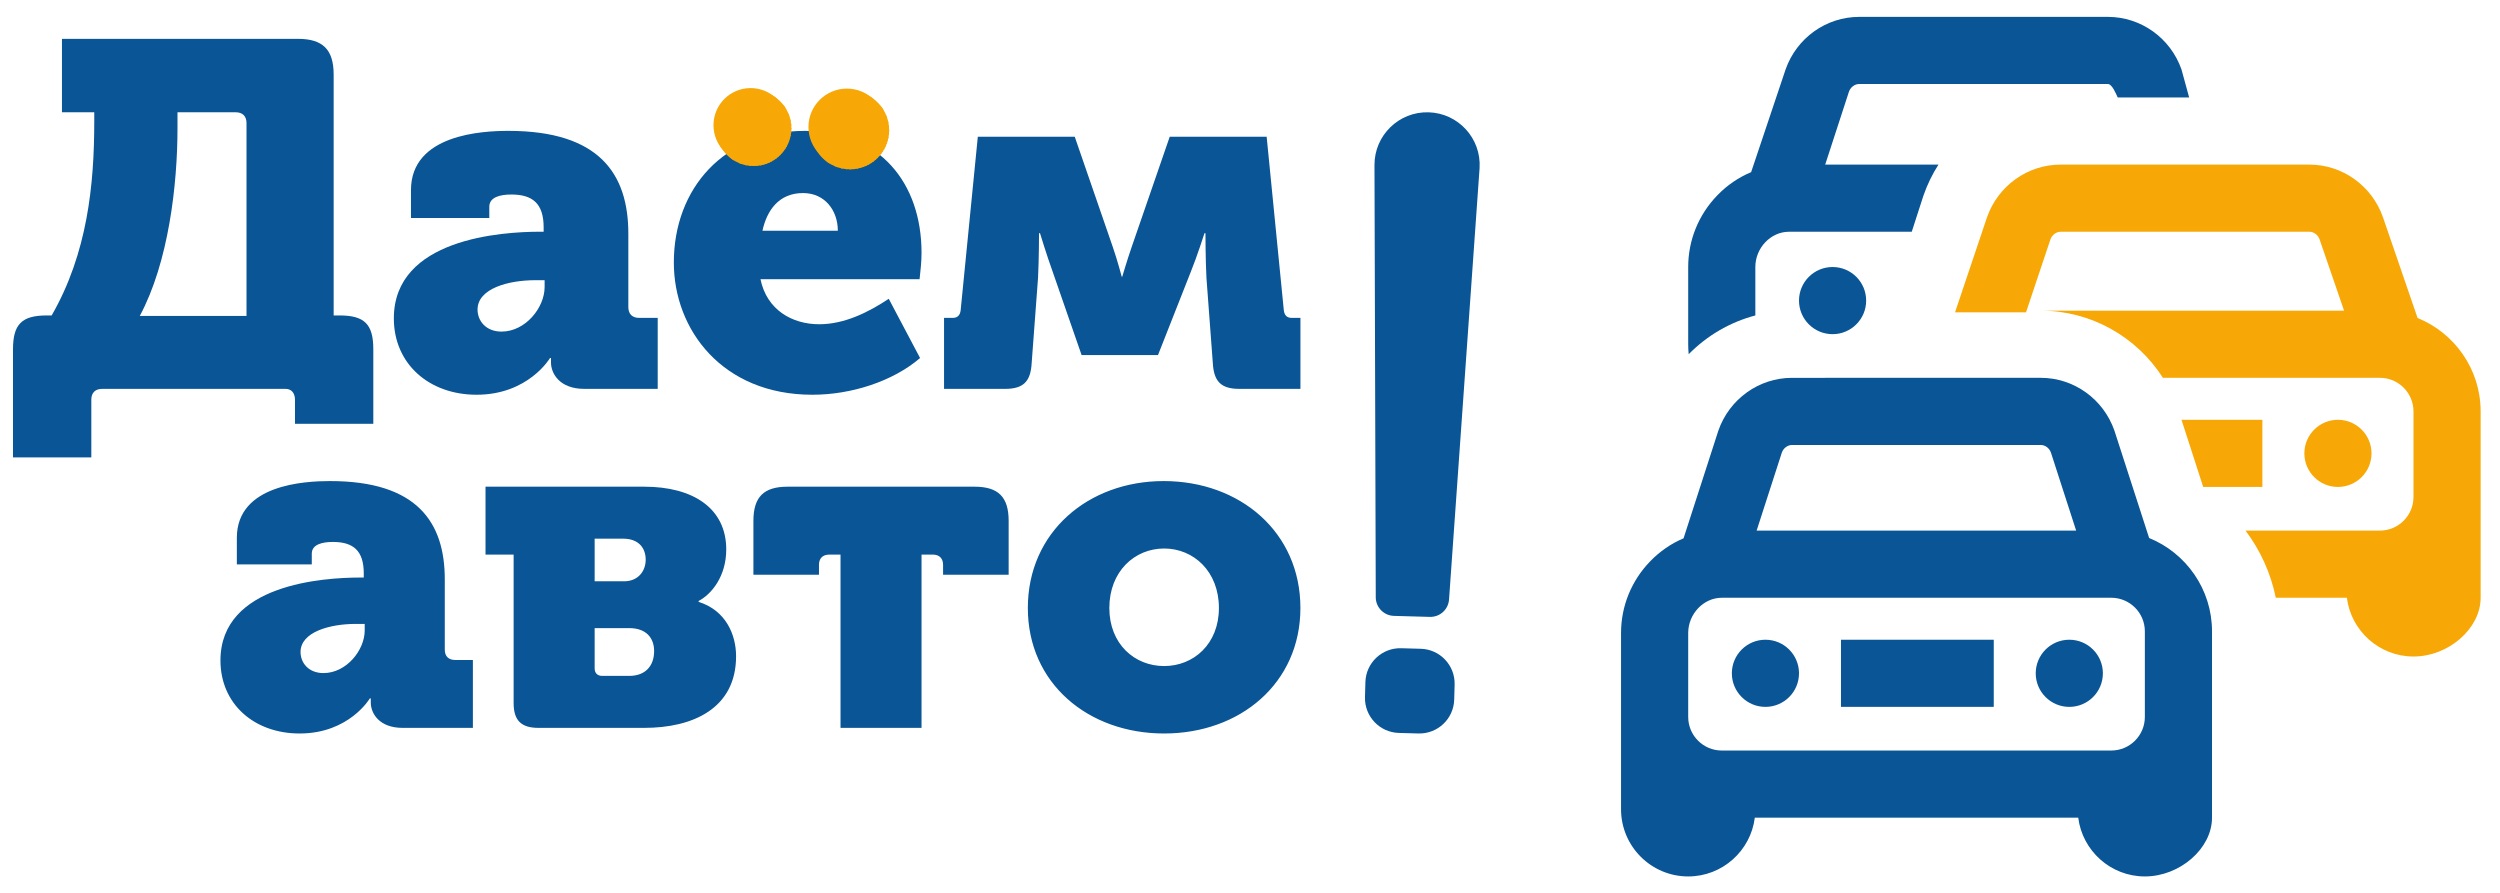 <?xml version="1.0" encoding="UTF-8"?> <!-- Creator: CorelDRAW 2019 (64-Bit) --> <svg xmlns="http://www.w3.org/2000/svg" xmlns:xlink="http://www.w3.org/1999/xlink" xmlns:xodm="http://www.corel.com/coreldraw/odm/2003" xml:space="preserve" width="56mm" height="20mm" style="shape-rendering:geometricPrecision; text-rendering:geometricPrecision; image-rendering:optimizeQuality; fill-rule:evenodd; clip-rule:evenodd" viewBox="0 0 5600 2000"> <defs> <style type="text/css"> <![CDATA[ .fil3 {fill:#F7A806} .fil4 {fill:#095596} .fil1 {fill:#F7A806;fill-rule:nonzero} .fil0 {fill:#095596;fill-rule:nonzero} .fil2 {fill:#095596;fill-rule:nonzero} ]]> </style> </defs> <g id="Слой_x0020_1">  <g id="_2248140052176"> <path class="fil0" d="M104.77 706.58l10.97 0c80.05,-139.26 95.4,-292.79 95.4,-434.25l0 -20.82 -72.36 0 0 -164.51 528.54 0c55.93,0 80.05,24.14 80.05,80.05l0 539.53 13.17 0c55.93,0 75.67,19.74 75.67,75.67l0 167.06 -175.46 0 0 -54.12c0,-14.25 -7.68,-24.12 -20.83,-24.12l-411.23 0c-15.34,0 -24.12,8.77 -24.12,24.12l0 129.39 -175.45 0 0 -242.33c0,-55.93 19.74,-75.67 75.65,-75.67zm447.41 1.1l0 0 0 -432.05c0,-15.36 -8.77,-24.12 -24.12,-24.12l-130.49 0 0 36.17c0,125.01 -19.74,299.38 -84.44,420l239.05 0z"></path> <path class="fil0" d="M1210.07 519.06l7.69 0 0 -9.87c0,-53.73 -25.23,-73.47 -72.38,-73.47 -24.13,0 -49.35,5.49 -49.35,27.41l0 25.22 -175.45 0 0 -62.49c0,-125.01 160.09,-132.7 218.21,-132.7 203.97,0 268.67,96.5 268.67,230.29l0 164.5c0,15.33 8.77,24.12 24.12,24.12l41.68 0 0 159 -164.49 0c-54.84,0 -74.57,-33.99 -74.57,-59.21l0 -9.87 -2.19 0c0,0 -48.26,82.23 -164.49,82.23 -106.37,0 -185.32,-69.08 -185.32,-171.05 0,-178.76 241.23,-194.11 327.87,-194.11zm-86.64 223.71l0 0c53.75,0 96.51,-53.74 96.51,-99.78l0 -15.36 -20.84 0c-60.31,0 -129.39,18.64 -129.39,65.78 0,25.23 18.65,49.36 53.72,49.36z"></path> <path class="fil0" d="M1803.25 293.16c166.7,0 260.99,116.24 260.99,273.06 0,19.74 -2.18,39.48 -4.38,59.22l-356.39 0c14.25,69.08 71.28,100.88 131.59,100.88 55.93,0 109.66,-26.32 155.72,-57.03l70.18 132.7c-61.41,52.63 -154.62,82.23 -241.25,82.23 -201.77,0 -310.33,-145.84 -310.33,-296.08 0,-165.59 111.86,-294.98 293.87,-294.98zm73.49 223.72l0 0c0,-46.06 -29.61,-84.44 -77.87,-84.44 -54.83,0 -81.15,39.48 -91.02,84.44l168.89 0z"></path> <path class="fil0" d="M2114.66 712.07l19.74 0c10.96,0 16.45,-6.58 17.53,-17.55l38.39 -388.19 217.11 0 85.54 247.82c9.87,28.53 19.74,65.8 19.74,65.8l1.09 0c0,0 10.98,-37.27 20.85,-65.8l85.53 -247.82 217.13 0 38.38 388.19c1.09,10.97 6.58,17.55 17.55,17.55l19.73 0 0 159 -137.07 0c-41.68,0 -57.04,-17.54 -59.21,-58.12l-14.26 -190.8c-2.2,-43.88 -2.2,-99.79 -2.2,-99.79l-2.2 0c0,0 -16.44,51.53 -30.69,86.62l-73.48 186.42 -171.07 0 -64.7 -186.42c-13.15,-36.17 -28.5,-86.62 -28.5,-86.62l-2.2 0c0,0 0,55.91 -2.19,99.79l-14.25 190.8c-2.21,40.58 -17.55,58.12 -59.23,58.12l-137.06 0 0 -159z"></path> <path class="fil0" d="M3199.96 251.55c66.54,1.87 118.32,58.45 114.3,124.89l-68.5 967.61c-2.16,21.89 -20.88,38.39 -42.87,37.77l-80.51 -2.25c-21.99,-0.62 -39.76,-18.14 -40.68,-40.11l-2.87 -969.62c-0.29,-66.56 54.59,-120.16 121.13,-118.29zm-61.25 1200.48l0 0 43.81 1.22c43.09,1.21 77.04,37.12 75.84,80.21l-0.94 33.69c-1.21,43.1 -37.13,77.05 -80.22,75.84l-43.8 -1.22c-43.1,-1.21 -77.05,-37.12 -75.84,-80.22l0.94 -33.69c1.21,-43.09 37.12,-77.05 80.21,-75.83z"></path> <path class="fil1" d="M1772.79 287.28c0,46.73 -37.88,84.61 -84.61,84.61 -46.72,0 -84.6,-37.88 -84.6,-84.61 0,-46.73 37.88,-84.61 84.6,-84.61 46.73,0 84.61,37.88 84.61,84.61z"></path> <polygon class="fil1" points="1732.63,215.28 1760.19,242.84 "></polygon> <path class="fil1" d="M1762.22 246.3l-33.05 -33.05c2.64,1.47 5.2,3.08 7.67,4.81l20.57 20.57c1.74,2.46 3.34,5.02 4.81,7.67z"></path> <polygon class="fil1" points="1716.59,207.57 1767.9,258.87 "></polygon> <path class="fil1" d="M1768.64 261.05l-54.22 -54.22c1.51,0.49 2.99,1.01 4.45,1.58l48.18 48.19c0.57,1.46 1.1,2.95 1.59,4.45z"></path> <polygon class="fil1" points="1705.06,204.35 1771.11,270.41 "></polygon> <path class="fil1" d="M1771.45 272.18l-68.16 -68.16c1.21,0.22 2.41,0.47 3.6,0.73l63.83 63.83c0.26,1.19 0.51,2.39 0.73,3.6z"></path> <polygon class="fil1" points="1695.36,202.98 1772.48,280.1 "></polygon> <path class="fil1" d="M1772.6 281.65l-78.78 -78.78c1.04,0.06 2.08,0.15 3.12,0.25l75.4 75.41c0.11,1.04 0.19,2.08 0.26,3.12z"></path> <polygon class="fil1" points="1686.75,202.69 1772.77,288.72 "></polygon> <path class="fil1" d="M1772.74 290.11l-87.38 -87.38c0.93,-0.03 1.86,-0.06 2.8,-0.06l84.63 84.64c0,0.94 -0.02,1.87 -0.05,2.8z"></path> <polygon class="fil1" points="1678.91,203.18 1772.28,296.55 "></polygon> <polygon class="fil1" points="1772.13,297.83 1677.64,203.33 1680.22,203.05 1772.41,295.25 "></polygon> <polygon class="fil1" points="1671.69,204.28 1771.18,303.77 "></polygon> <polygon class="fil1" points="1770.94,304.96 1670.51,204.52 1672.9,204.05 1771.41,302.57 "></polygon> <polygon class="fil1" points="1664.98,205.89 1769.57,310.49 "></polygon> <polygon class="fil1" points="1769.24,311.59 1663.88,206.22 1666.11,205.59 1769.88,309.36 "></polygon> <polygon class="fil1" points="1658.71,207.95 1767.51,316.75 "></polygon> <polygon class="fil1" points="1767.12,317.79 1657.68,208.34 1659.77,207.57 1767.9,315.7 "></polygon> <polygon class="fil1" points="1652.84,210.39 1765.07,322.63 "></polygon> <polygon class="fil1" points="1764.62,323.61 1651.86,210.85 1653.82,209.95 1765.52,321.65 "></polygon> <polygon class="fil1" points="1647.31,213.19 1762.28,328.16 "></polygon> <polygon class="fil1" points="1761.77,329.07 1646.4,213.7 1648.23,212.68 1762.78,327.24 "></polygon> <polygon class="fil1" points="1642.11,216.31 1759.15,333.36 "></polygon> <polygon class="fil1" points="1758.59,334.22 1641.25,216.88 1642.98,215.75 1759.71,332.49 "></polygon> <polygon class="fil1" points="1637.22,219.74 1755.72,338.25 "></polygon> <polygon class="fil1" points="1755.1,339.06 1636.41,220.36 1638.04,219.13 1756.33,337.43 "></polygon> <polygon class="fil1" points="1632.62,223.47 1751.99,342.85 "></polygon> <polygon class="fil1" points="1751.32,343.6 1631.87,224.14 1633.4,222.81 1752.65,342.07 "></polygon> <polygon class="fil1" points="1628.32,227.49 1747.98,347.15 "></polygon> <polygon class="fil1" points="1747.25,347.86 1627.62,228.21 1629.04,226.78 1748.68,346.43 "></polygon> <polygon class="fil1" points="1625.11,232.6 1743.66,351.16 "></polygon> <polygon class="fil1" points="1742.9,351.82 1624.4,233.31 1625.83,231.89 1744.43,350.49 "></polygon> <polygon class="fil1" points="1625.11,240.93 1739.07,354.88 "></polygon> <polygon class="fil1" points="1738.25,355.49 1624.4,241.64 1625.83,240.21 1739.88,354.26 "></polygon> <polygon class="fil1" points="1625.11,249.25 1734.17,358.31 "></polygon> <polygon class="fil1" points="1733.3,358.87 1624.4,249.97 1625.83,248.54 1735.03,357.75 "></polygon> <polygon class="fil1" points="1625.11,257.57 1728.97,361.43 "></polygon> <polygon class="fil1" points="1728.04,361.93 1624.4,258.29 1625.83,256.86 1729.88,360.92 "></polygon> <polygon class="fil1" points="1625.11,265.89 1723.43,364.22 "></polygon> <polygon class="fil1" points="1722.45,364.66 1624.4,266.61 1625.83,265.18 1724.41,363.77 "></polygon> <polygon class="fil1" points="1625.11,274.22 1717.55,366.66 "></polygon> <polygon class="fil1" points="1716.49,367.04 1624.4,274.94 1625.83,273.5 1718.58,366.26 "></polygon> <polygon class="fil1" points="1625.11,282.54 1711.27,368.7 "></polygon> <polygon class="fil1" points="1710.14,369.01 1624.4,283.26 1625.83,281.83 1712.38,368.38 "></polygon> <polygon class="fil1" points="1625.11,290.86 1704.55,370.31 "></polygon> <polygon class="fil1" points="1703.35,370.54 1624.4,291.58 1625.83,290.15 1705.74,370.07 "></polygon> <polygon class="fil1" points="1625.11,299.19 1697.32,371.4 "></polygon> <path class="fil1" d="M1696.02 371.53l-71.62 -71.63 1.43 -1.43 72.77 72.79c-0.85,0.1 -1.72,0.19 -2.58,0.27z"></path> <polygon class="fil1" points="1625.11,307.51 1689.48,371.88 "></polygon> <polygon class="fil1" points="1688.06,371.89 1624.4,308.23 1625.83,306.8 1690.88,371.85 1688.18,371.89 "></polygon> <polygon class="fil1" points="1625.11,315.83 1680.85,371.57 "></polygon> <path class="fil1" d="M1679.27 371.43l-54.87 -54.88 1.43 -1.43 56.57 56.57c-1.05,-0.06 -2.09,-0.15 -3.13,-0.26z"></path> <polygon class="fil1" points="1625.11,324.15 1671.13,370.18 "></polygon> <path class="fil1" d="M1669.3 369.78l-44.9 -44.91 1.43 -1.43 47.07 47.07c-1.21,-0.22 -2.41,-0.46 -3.6,-0.73z"></path> <polygon class="fil1" points="1625.11,332.48 1659.56,366.93 "></polygon> <path class="fil1" d="M1657.26 366.07l-32.86 -32.87 1.43 -1.43 35.9 35.91c-1.51,-0.5 -3,-1.03 -4.47,-1.61z"></path> <polygon class="fil1" points="1625.11,340.8 1643.36,359.05 "></polygon> <path class="fil1" d="M1639.05 356.17l-14.65 -14.65 1.43 -1.43 21.05 21.05c-2.71,-1.52 -5.33,-3.18 -7.83,-4.97z"></path> <path class="fil1" d="M1764.52 280.46c0,45.93 -37.23,83.16 -83.16,83.16 -45.93,0 -83.16,-37.23 -83.16,-83.16 0,-45.94 37.23,-83.17 83.16,-83.17 45.93,0 83.16,37.23 83.16,83.17z"></path> <path class="fil1" d="M1991.73 291.66c0,48.4 -39.23,87.63 -87.63,87.63 -48.39,0 -87.62,-39.23 -87.62,-87.63 0,-48.39 39.23,-87.62 87.62,-87.62 48.4,0 87.63,39.23 87.63,87.62z"></path> <polygon class="fil1" points="1950.13,217.09 1978.68,245.64 "></polygon> <path class="fil1" d="M1980.77 249.21l-34.21 -34.21c2.72,1.52 5.37,3.17 7.92,4.96l21.33 21.33c1.79,2.54 3.44,5.19 4.96,7.92z"></path> <polygon class="fil1" points="1933.52,209.11 1986.66,262.25 "></polygon> <path class="fil1" d="M1987.42 264.49l-56.14 -56.14c1.56,0.5 3.09,1.04 4.6,1.63l49.91 49.9c0.58,1.52 1.13,3.05 1.63,4.61z"></path> <polygon class="fil1" points="1921.58,205.78 1989.99,274.19 "></polygon> <path class="fil1" d="M1990.33 276.01l-70.57 -70.57c1.24,0.22 2.49,0.48 3.72,0.76l66.09 66.09c0.28,1.23 0.54,2.48 0.76,3.72z"></path> <polygon class="fil1" points="1911.54,204.36 1991.41,284.23 "></polygon> <path class="fil1" d="M1991.53 285.83l-81.59 -81.59c1.08,0.08 2.16,0.15 3.22,0.26l78.11 78.11c0.1,1.06 0.18,2.14 0.26,3.22z"></path> <polygon class="fil1" points="1902.62,204.06 1991.71,293.15 "></polygon> <path class="fil1" d="M1991.67 294.6l-90.5 -90.5c0.97,-0.03 1.94,-0.06 2.91,-0.06l87.65 87.65c0,0.97 -0.03,1.94 -0.06,2.91z"></path> <polygon class="fil1" points="1894.5,204.57 1991.2,301.27 "></polygon> <polygon class="fil1" points="1991.05,302.59 1893.18,204.72 1895.85,204.43 1991.34,299.92 "></polygon> <polygon class="fil1" points="1887.03,205.71 1990.06,308.74 "></polygon> <polygon class="fil1" points="1989.81,309.97 1885.8,205.96 1888.27,205.47 1990.3,307.5 "></polygon> <polygon class="fil1" points="1880.08,207.38 1988.39,315.69 "></polygon> <polygon class="fil1" points="1988.06,316.84 1878.93,207.71 1881.24,207.06 1988.71,314.53 "></polygon> <polygon class="fil1" points="1873.59,209.51 1986.26,322.18 "></polygon> <polygon class="fil1" points="1985.86,323.26 1872.51,209.91 1874.68,209.11 1986.66,321.09 "></polygon> <polygon class="fil1" points="1867.49,212.04 1983.73,328.28 "></polygon> <polygon class="fil1" points="1983.26,329.28 1866.49,212.5 1868.52,211.57 1984.2,327.25 "></polygon> <polygon class="fil1" points="1861.78,214.93 1980.84,333.99 "></polygon> <polygon class="fil1" points="1980.31,334.94 1860.83,215.46 1862.73,214.41 1981.36,333.04 "></polygon> <polygon class="fil1" points="1856.39,218.17 1977.6,339.38 "></polygon> <polygon class="fil1" points="1977.01,340.27 1855.5,218.76 1857.29,217.58 1978.19,338.48 "></polygon> <polygon class="fil1" points="1851.32,221.72 1974.05,344.45 "></polygon> <polygon class="fil1" points="1973.41,345.28 1850.49,222.36 1852.17,221.09 1974.68,343.6 "></polygon> <polygon class="fil1" points="1846.57,225.58 1970.19,349.2 "></polygon> <polygon class="fil1" points="1969.49,349.99 1845.78,226.28 1847.36,224.9 1970.87,348.41 "></polygon> <polygon class="fil1" points="1842.11,229.75 1966.02,353.66 "></polygon> <polygon class="fil1" points="1965.28,354.4 1841.37,230.49 1842.86,229.01 1966.76,352.91 "></polygon> <polygon class="fil1" points="1838.78,235.04 1961.57,357.82 "></polygon> <polygon class="fil1" points="1960.77,358.5 1838.04,235.77 1839.52,234.3 1962.35,357.12 "></polygon> <polygon class="fil1" points="1838.78,243.65 1956.8,361.68 "></polygon> <polygon class="fil1" points="1955.95,362.31 1838.04,244.4 1839.52,242.92 1957.64,361.03 "></polygon> <polygon class="fil1" points="1838.78,252.27 1951.73,365.23 "></polygon> <polygon class="fil1" points="1950.83,365.8 1838.04,253.02 1839.52,251.53 1952.63,364.64 "></polygon> <polygon class="fil1" points="1838.78,260.9 1946.34,368.45 "></polygon> <polygon class="fil1" points="1945.38,368.97 1838.04,261.63 1839.52,260.15 1947.29,367.92 "></polygon> <polygon class="fil1" points="1838.78,269.51 1940.61,371.35 "></polygon> <polygon class="fil1" points="1939.59,371.8 1838.04,270.25 1839.52,268.77 1941.62,370.87 "></polygon> <polygon class="fil1" points="1838.78,278.13 1934.51,373.87 "></polygon> <polygon class="fil1" points="1933.43,374.26 1838.04,278.87 1839.52,277.39 1935.59,373.46 "></polygon> <polygon class="fil1" points="1838.78,286.75 1928.01,375.99 "></polygon> <polygon class="fil1" points="1926.86,376.3 1838.04,287.49 1839.52,286.01 1929.16,375.65 "></polygon> <polygon class="fil1" points="1838.78,295.37 1921.06,377.65 "></polygon> <polygon class="fil1" points="1919.82,377.89 1838.04,296.11 1839.52,294.63 1922.29,377.4 "></polygon> <polygon class="fil1" points="1838.78,303.99 1913.57,378.78 "></polygon> <polygon class="fil1" points="1912.22,378.91 1838.04,304.73 1839.52,303.25 1914.9,378.63 "></polygon> <polygon class="fil1" points="1838.78,312.61 1905.44,379.27 "></polygon> <polygon class="fil1" points="1903.98,379.29 1838.04,313.35 1839.52,311.87 1906.9,379.24 1904.1,379.29 "></polygon> <polygon class="fil1" points="1838.78,321.23 1896.51,378.96 "></polygon> <path class="fil1" d="M1894.88 378.81l-56.84 -56.84 1.48 -1.48 58.6 58.6c-1.09,-0.08 -2.16,-0.17 -3.24,-0.28z"></path> <polygon class="fil1" points="1838.78,329.85 1886.45,377.51 "></polygon> <path class="fil1" d="M1884.55 377.09l-46.51 -46.5 1.48 -1.48 48.75 48.75c-1.25,-0.23 -2.49,-0.49 -3.72,-0.77z"></path> <polygon class="fil1" points="1838.78,338.47 1874.46,374.15 "></polygon> <path class="fil1" d="M1872.09 373.26l-34.05 -34.05 1.48 -1.48 37.2 37.19c-1.56,-0.51 -3.11,-1.06 -4.63,-1.66z"></path> <polygon class="fil1" points="1838.78,347.09 1857.68,365.99 "></polygon> <path class="fil1" d="M1853.25 363.03l-15.21 -15.2 1.48 -1.48 21.8 21.8c-2.78,-1.56 -5.48,-3.27 -8.07,-5.12z"></path> <path class="fil1" d="M1983.16 284.6c0,47.56 -38.56,86.12 -86.12,86.12 -47.57,0 -86.13,-38.56 -86.13,-86.12 0,-47.57 38.56,-86.13 86.13,-86.13 47.56,0 86.12,38.56 86.12,86.13z"></path> <path class="fil2" d="M493.82 1479.38c0,97.56 75.53,163.65 177.29,163.65 111.2,0 157.35,-78.68 157.35,-78.68l2.1 0 0 9.44c0,24.13 18.89,56.65 71.34,56.65l157.35 0 0 -152.11 -39.86 0c-14.69,0 -23.08,-8.39 -23.08,-23.08l0 -157.36c0,-127.98 -61.89,-220.29 -257.01,-220.29 -55.6,0 -208.76,7.34 -208.76,126.93l0 59.8 167.84 0 0 -24.13c0,-20.98 24.13,-26.23 47.21,-26.23 45.11,0 69.24,18.88 69.24,70.29l0 9.44 -7.35 0c-82.87,0 -313.66,14.68 -313.66,185.68zm179.39 -18.88c0,-45.11 66.09,-62.95 123.78,-62.95l19.94 0 0 14.69c0,44.06 -40.92,95.46 -92.32,95.46 -33.57,0 -51.4,-23.08 -51.4,-47.2zm477.31 114.34c0,38.82 16.78,55.6 55.6,55.6l237.08 0c108.05,0 205.61,-43.01 205.61,-160.5 0,-48.26 -23.08,-102.81 -83.92,-121.69l0 -2.1c28.32,-14.69 61.89,-54.55 61.89,-115.39 0,-92.32 -74.48,-140.58 -183.58,-140.58l-355.63 0 0 152.12 62.95 0 0 332.54zm181.48 -272.75l0 -95.46 63.99 0c33.57,0 50.36,19.93 50.36,47.2 0,25.18 -16.79,48.26 -48.26,48.26l-66.09 0zm0 195.12l0 -90.22 77.63 0c36.72,0 55.6,20.99 55.6,51.41 0,33.57 -19.93,55.6 -55.6,55.6l-60.85 0c-10.49,0 -16.78,-6.3 -16.78,-16.79zm550.75 133.23l181.48 0 0 -388.14 25.18 0c14.68,0 23.07,8.39 23.07,23.07l0 22.03 146.87 0 0 -120.64c0,-53.5 -23.08,-76.58 -76.58,-76.58l-418.57 0c-53.5,0 -76.58,23.08 -76.58,76.58l0 120.64 146.87 0 0 -22.03c0,-14.68 8.39,-23.07 23.08,-23.07l25.18 0 0 388.14zm419.61 -268.55c0,168.89 135.32,281.14 305.27,281.14 169.94,0 305.27,-112.25 305.27,-281.14 0,-169.95 -135.33,-284.29 -306.32,-284.29 -168.9,0 -304.22,114.34 -304.22,284.29zm182.53 0c0,-81.83 56.65,-133.23 122.74,-133.23 66.09,0 122.74,51.4 122.74,133.23 0,80.77 -56.65,130.08 -122.74,130.08 -66.09,0 -122.74,-49.31 -122.74,-130.08z"></path> <polygon class="fil3" points="4935.17,1090.77 4886.53,940.34 5067.73,940.34 5067.73,1090.77 "></polygon> <path class="fil3" d="M5556.62 921.54l0 417.43c0,68.88 -71.7,131.63 -150.43,131.63 -76.58,0 -139.92,-57.53 -149.21,-131.63l-159.21 0c-11.31,-55.56 -34.92,-106.68 -67.84,-150.42l301.05 0c41.47,0 75.21,-33.76 75.21,-75.22l0 -191.79c0,-41.48 -33.74,-75.22 -75.21,-75.22l-486.05 0c-58.95,-92.22 -161.48,-150.43 -273.64,-150.43l679.41 0 -54.92 -159.91c-3.42,-9.78 -12.82,-16.84 -22.75,-16.84l-557.23 0c-9.89,0 -19.24,7.01 -22.81,17.07l-54.71 163.41 -159.02 0.04 71.64 -212.87c24.63,-70.63 90.9,-118.08 164.9,-118.08l557.23 0c73.99,0 140.26,47.45 164.89,118.08l77.46 225.53c82.71,33.5 141.24,114.64 141.24,209.22l0 0z"></path> <path class="fil4" d="M3782.68 793.44c-0.74,-7.34 -1.11,-14.77 -1.11,-22.3l0 -173.02c0,-60.03 23.15,-117.04 65.2,-160.54 22.01,-22.79 47.76,-40.29 75.76,-51.94l77.22 -230.14c24.73,-70.41 90.9,-117.69 164.76,-117.69l557.23 0c73.86,0 140.03,47.27 164.77,117.69l17.2 62.76 -160.06 0c-4.06,-8.9 -12.73,-30.08 -21.91,-30.08l-557.23 0c-9.93,0 -19.33,7.14 -22.87,17.26l-0.22 0.63 -52.98 162.64 253.71 0c-13.52,21.16 -24.75,44.09 -33.29,68.53l-0.85 2.47 -25.67 79.43 -275.13 0c-40.77,0 -75.22,36.16 -75.22,78.98l0 108.49c-56.88,14.99 -108.42,45.19 -149.31,86.83z"></path> <path class="fil4" d="M4104.99 598.12c41.54,0 75.21,33.67 75.21,75.21 0,41.52 -33.67,75.21 -75.21,75.21 -41.55,0 -75.22,-33.69 -75.22,-75.21 0,-41.54 33.67,-75.21 75.22,-75.21z"></path> <path class="fil3" d="M5236.96 1090.77c-41.54,0 -75.21,-33.69 -75.21,-75.21 0,-41.55 33.67,-75.22 75.21,-75.22 41.54,0 75.21,33.67 75.21,75.22 0,41.52 -33.67,75.21 -75.21,75.21z"></path> <path class="fil4" d="M4029.77 1508.21c0,41.52 -33.67,75.21 -75.21,75.21 -41.55,0 -75.21,-33.69 -75.21,-75.21 0,-41.55 33.66,-75.22 75.21,-75.22 41.54,0 75.21,33.67 75.21,75.22zm680.69 0c0,41.52 -33.67,75.21 -75.21,75.21 -41.55,0 -75.22,-33.69 -75.22,-75.21 0,-41.55 33.67,-75.22 75.22,-75.22 41.54,0 75.21,33.67 75.21,75.22zm-586.67 -75.22l342.22 0 0 150.43 -342.22 0 0 -150.43zm680.69 173c0,41.46 -33.74,75.21 -75.22,75.21l-872.48 0c-41.47,0 -75.21,-33.75 -75.21,-75.21l0 -188.04c0,-42.81 34.44,-78.98 75.21,-78.98l872.48 0c41.48,0 75.22,33.75 75.22,75.22l0 191.8zm-790.38 -609.2l557.22 -0.04c9.74,0 18.98,6.83 22.66,16.7l56.6 175.1 -715.74 0 56.57 -175.1c3.68,-9.85 12.92,-16.66 22.69,-16.66l0 0zm799.96 208.34l-77.29 -239.04 -0.55 -1.64c-24.64,-70.67 -90.91,-118.13 -164.9,-118.13l-557.24 0.04c-73.99,0 -140.26,47.45 -164.89,118.09l-78.01 241.39c-27.64,11.68 -53.06,29.03 -74.84,51.59 -42.05,43.48 -65.2,100.49 -65.2,160.52l0 394.88c0,82.93 67.48,150.42 150.43,150.42 76.57,0 139.92,-57.52 149.2,-131.62l724.5 0c9.29,74.1 72.63,131.62 149.21,131.62 78.73,0 150.43,-62.74 150.43,-131.62l0 -417.44c0,-94.45 -58.35,-175.48 -140.85,-209.06l0 0z"></path> </g> </g> </svg> 